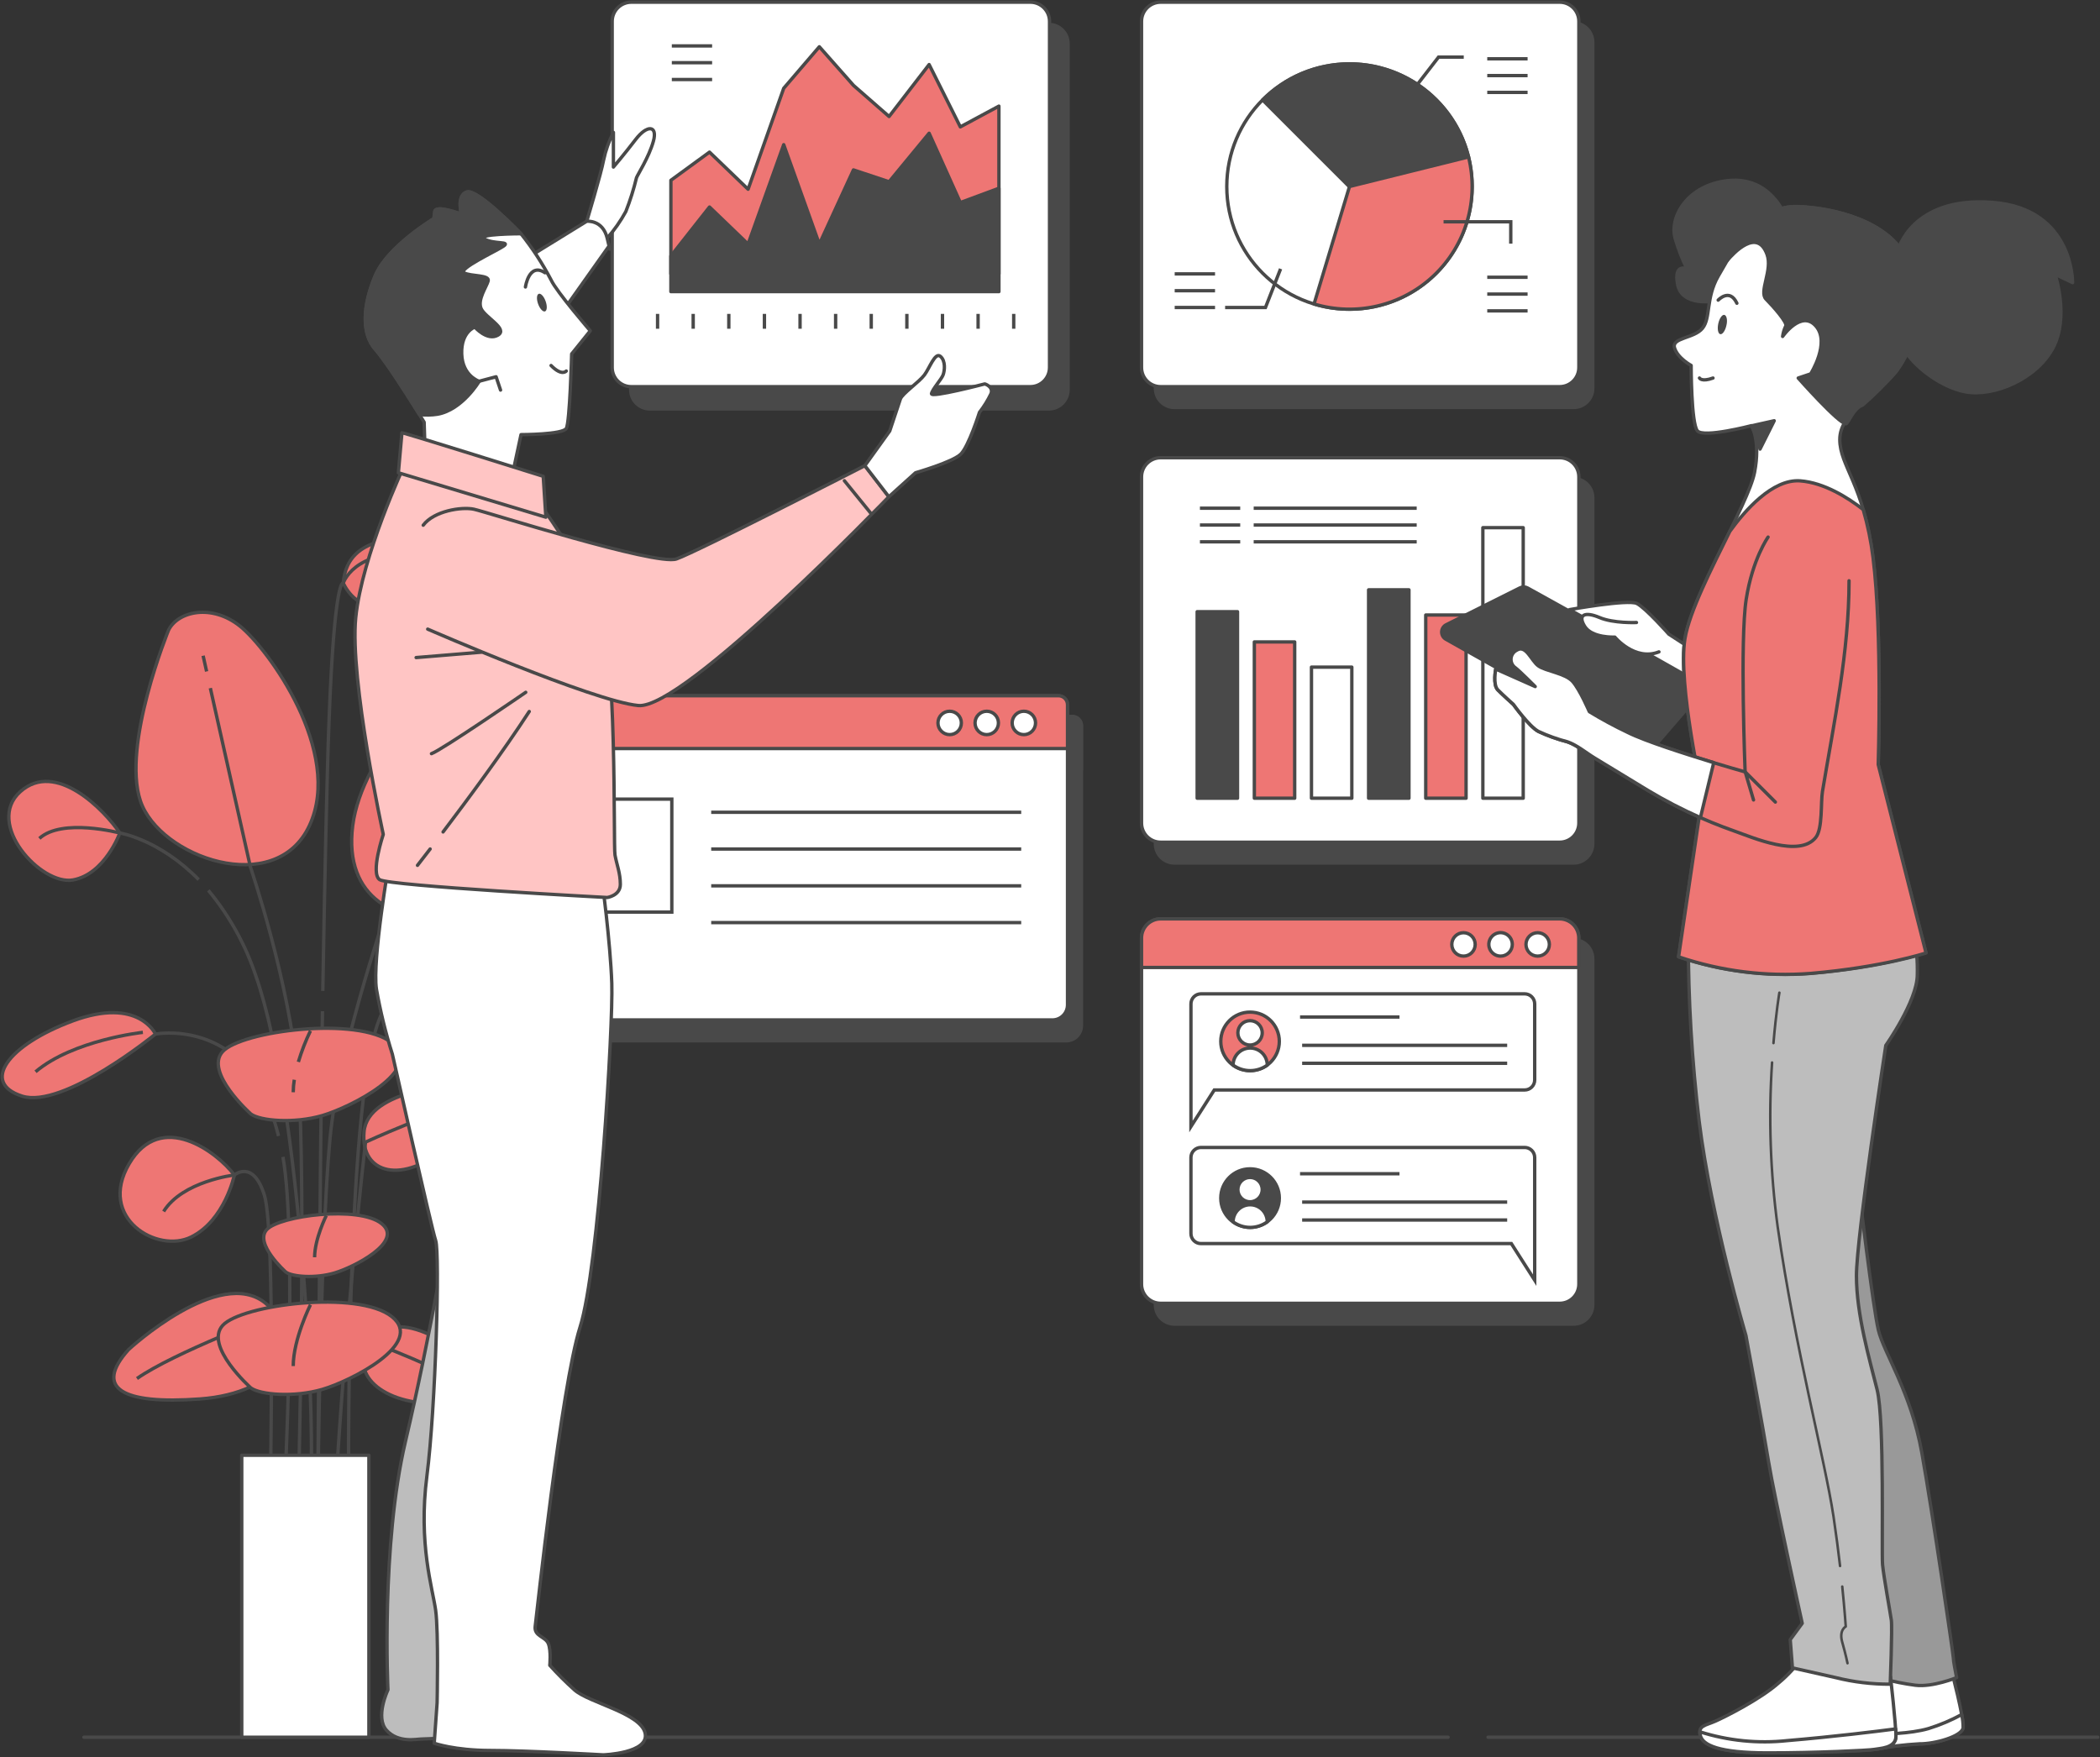 <svg width="625" height="523" viewBox="0 0 625 523" fill="none" xmlns="http://www.w3.org/2000/svg">
<rect x="0" y="0" width="625" height="523" fill="#333333" stroke="none"/>
<g clip-path="url(#clip0_503_1948)">
<path d="M442.867 517.118H624.348" stroke="#494949" stroke-linecap="round" stroke-linejoin="round"/>
<path d="M24.97 517.118H430.975" stroke="#494949" stroke-linecap="round" stroke-linejoin="round"/>
<path d="M35.663 247.956C35.663 247.956 31.19 260.268 21.684 261.937C12.179 263.606 -4.603 245.165 6.037 235.657C16.677 226.149 31.164 241.252 35.663 247.956Z" fill="#EE7674" stroke="#494949" stroke-linecap="round" stroke-linejoin="round"/>
<path d="M50.175 187.545C50.175 187.545 36.197 221.663 41.791 238.409C47.385 255.155 82.056 267.493 92.123 245.687C102.189 223.88 79.814 193.101 71.429 186.384C63.045 179.668 52.979 181.937 50.175 187.545Z" fill="#EE7674" stroke="#494949" stroke-linecap="round" stroke-linejoin="round"/>
<path d="M131.827 202.087C131.827 202.087 107.783 223.906 104.98 245.726C102.176 267.545 118.41 275.37 135.179 272.566C151.947 269.762 160.344 227.258 155.324 207.682C150.304 188.106 131.827 202.087 131.827 202.087Z" fill="#EE7674" stroke="#494949" stroke-linecap="round" stroke-linejoin="round"/>
<path d="M136.3 322.909C136.3 322.909 109.465 324.095 108.344 336.903C107.222 349.71 120.079 352.553 132.949 341.376C145.819 330.199 147.488 323.469 136.3 322.909Z" fill="#EE7674" stroke="#494949" stroke-linecap="round" stroke-linejoin="round"/>
<path d="M108.787 339.968C108.787 339.968 129.937 330.277 139.469 328.595" stroke="#494949" stroke-miterlimit="10"/>
<path d="M142.285 407.095C142.285 407.095 122.57 388.836 112.66 397.118C102.75 405.4 109.83 416.485 126.833 417.724C143.837 418.963 149.783 415.39 142.285 407.095Z" fill="#EE7674" stroke="#494949" stroke-linecap="round" stroke-linejoin="round"/>
<path d="M110.795 399.596C110.795 399.596 132.571 407.773 140.486 413.355" stroke="#494949" stroke-miterlimit="10"/>
<path d="M38.27 401.722C38.27 401.722 65.457 376.564 79.123 388.002C92.788 399.439 83.034 414.712 59.563 416.42C36.093 418.129 27.956 413.199 38.27 401.722Z" fill="#EE7674" stroke="#494949" stroke-linecap="round" stroke-linejoin="round"/>
<path d="M81.691 391.379C81.691 391.379 51.701 402.661 40.761 410.343" stroke="#494949" stroke-miterlimit="10"/>
<path d="M69.747 349.762C69.747 349.762 66.957 363.222 56.891 368.217C46.824 373.212 28.934 362.622 38.44 346.41C47.946 330.199 64.714 343.046 69.747 349.762Z" fill="#EE7674" stroke="#494949" stroke-linecap="round" stroke-linejoin="round"/>
<path d="M46.264 307.806C46.264 307.806 41.23 296.629 21.658 303.893C2.086 311.158 -5.724 322.348 6.559 326.273C18.842 330.199 46.264 307.806 46.264 307.806Z" fill="#EE7674" stroke="#494949" stroke-linecap="round" stroke-linejoin="round"/>
<path d="M42.521 307.297C42.521 307.297 21.789 309.54 10.575 319.035" stroke="#494949" stroke-miterlimit="10"/>
<path d="M102.163 173.564C102.163 173.564 105.514 181.389 112.229 179.72C118.945 178.05 120.614 167.982 131.241 170.773C141.868 173.564 150.8 185.876 150.8 180.281C150.8 174.685 137.369 160.144 122.322 160.144C107.274 160.144 102.75 166.286 102.163 173.564Z" fill="#EE7674" stroke="#494949" stroke-linecap="round" stroke-linejoin="round"/>
<path d="M46.263 307.806C46.263 307.806 70.347 303.189 80.374 329.977C81.365 332.654 82.205 335.384 82.891 338.155" stroke="#494949" stroke-miterlimit="10"/>
<path d="M146.771 281.904C146.771 281.904 151.804 270.714 171.376 277.992C190.948 285.269 198.758 296.459 186.475 300.372C174.192 304.284 146.771 281.904 146.771 281.904Z" fill="#EE7674" stroke="#494949" stroke-linecap="round" stroke-linejoin="round"/>
<path d="M151.243 282.635C151.243 282.635 171.415 281.513 180.933 293.29" stroke="#494949" stroke-miterlimit="10"/>
<path d="M146.771 281.904C141.109 281.107 135.336 281.892 130.093 284.174" stroke="#494949" stroke-miterlimit="10"/>
<path d="M59.133 261.833C47.32 249.782 35.663 247.956 35.663 247.956C35.663 247.956 18.451 243.404 11.722 249.573" stroke="#494949" stroke-miterlimit="10"/>
<path d="M61.493 199.87L60.45 195.188" stroke="#494949" stroke-miterlimit="10"/>
<path d="M88.733 447.16C88.733 447.16 91.236 350.832 88.733 321.578C86.229 292.325 74.52 258.05 74.52 258.05L62.602 204.826" stroke="#494949" stroke-miterlimit="10"/>
<path d="M138.425 220.541L140.59 215.924" stroke="#494949" stroke-miterlimit="10"/>
<path d="M94.574 447.056C94.574 447.056 95.422 359.192 98.76 334.112C102.098 309.032 115.476 269.749 115.476 269.749L135.987 225.784" stroke="#494949" stroke-miterlimit="10"/>
<path d="M108.787 339.968C108.787 339.968 102.932 390.336 99.659 447.173" stroke="#494949" stroke-miterlimit="10"/>
<path d="M80.374 447.056C80.374 447.056 82.043 366.704 78.705 355.84C75.367 344.976 69.747 349.762 69.747 349.762C69.747 349.762 54.283 351.588 48.702 360.613" stroke="#494949" stroke-miterlimit="10"/>
<path d="M84.208 344.376C88.589 368.882 84.547 447.134 84.547 447.134" stroke="#494949" stroke-miterlimit="10"/>
<path d="M125.36 286.795C120.522 290.108 115.867 295.455 112.66 304.024C102.632 330.773 103.767 447.173 103.767 447.173" stroke="#494949" stroke-miterlimit="10"/>
<path d="M62.015 265.028C68.296 272.613 73.108 281.305 76.202 290.655C89.567 329.104 94.574 428.667 92.07 447.056" stroke="#494949" stroke-miterlimit="10"/>
<path d="M95.969 300.998C95.161 349.527 94.574 447.069 94.574 447.069" stroke="#494949" stroke-miterlimit="10"/>
<path d="M96.074 294.972C96.621 262.876 97.273 231.484 97.925 214.594C99.555 171.125 102.163 173.564 102.163 173.564C102.163 173.564 105.253 163.808 122.635 164.93" stroke="#494949" stroke-miterlimit="10"/>
<path d="M74.676 331.608C74.676 331.608 60.685 319.139 66.279 313.01C71.873 306.88 106.544 302.38 116.611 310.401C126.677 318.422 104.314 329.612 95.917 332.064C87.52 334.516 77.466 333.655 74.676 331.608Z" fill="#EE7674" stroke="#494949" stroke-linecap="round" stroke-linejoin="round"/>
<path d="M87.585 321.396C87.386 322.629 87.281 323.876 87.272 325.126" stroke="#494949" stroke-miterlimit="10"/>
<path d="M92.397 306.841C90.956 309.828 89.753 312.924 88.798 316.101" stroke="#494949" stroke-miterlimit="10"/>
<path d="M74.676 413.147C74.676 413.147 60.685 400.678 66.279 394.523C71.873 388.367 106.544 383.893 116.611 391.914C126.677 399.935 104.314 411.125 95.917 413.577C87.52 416.029 77.466 415.181 74.676 413.147Z" fill="#EE7674" stroke="#494949" stroke-linecap="round" stroke-linejoin="round"/>
<path d="M92.397 388.38C92.397 388.38 87.272 398.618 87.272 406.639" stroke="#494949" stroke-miterlimit="10"/>
<path d="M85.082 378.663C85.082 378.663 75.589 370.199 79.383 366.026C83.178 361.852 106.766 358.813 113.559 364.226C120.353 369.638 105.201 377.268 99.503 378.937C93.805 380.607 86.972 380.046 85.082 378.663Z" fill="#EE7674" stroke="#494949" stroke-linecap="round" stroke-linejoin="round"/>
<path d="M97.104 361.839C97.104 361.839 93.635 368.791 93.635 374.255" stroke="#494949" stroke-miterlimit="10"/>
<path d="M109.791 433.179H71.951V517.118H109.791V433.179Z" fill="white" stroke="#494949" stroke-linecap="round" stroke-linejoin="round"/>
<path d="M468.333 279.7H349.571C346.424 279.7 343.873 282.252 343.873 285.4V388.445C343.873 391.593 346.424 394.144 349.571 394.144H468.333C471.48 394.144 474.031 391.593 474.031 388.445V285.4C474.031 282.252 471.48 279.7 468.333 279.7Z" fill="#494949" stroke="#494949" stroke-linecap="round" stroke-linejoin="round"/>
<path d="M464.199 273.505H345.437C342.29 273.505 339.739 276.057 339.739 279.205V382.25C339.739 385.398 342.29 387.949 345.437 387.949H464.199C467.346 387.949 469.897 385.398 469.897 382.25V279.205C469.897 276.057 467.346 273.505 464.199 273.505Z" fill="white" stroke="#494949" stroke-linecap="round" stroke-linejoin="round"/>
<path d="M469.871 287.982V279.218C469.871 277.706 469.271 276.256 468.202 275.188C467.134 274.119 465.684 273.518 464.173 273.518H345.437C343.926 273.518 342.477 274.119 341.408 275.188C340.339 276.256 339.739 277.706 339.739 279.218V287.982H469.871Z" fill="#EE7674" stroke="#494949" stroke-linecap="round" stroke-linejoin="round"/>
<path d="M435.565 284.604C437.488 284.604 439.046 283.045 439.046 281.122C439.046 279.199 437.488 277.64 435.565 277.64C433.642 277.64 432.083 279.199 432.083 281.122C432.083 283.045 433.642 284.604 435.565 284.604Z" fill="white" stroke="#494949" stroke-linecap="round" stroke-linejoin="round"/>
<path d="M450.091 281.122C450.093 280.429 449.89 279.752 449.507 279.175C449.124 278.598 448.578 278.148 447.939 277.882C447.3 277.616 446.597 277.546 445.918 277.68C445.238 277.815 444.615 278.148 444.125 278.637C443.636 279.127 443.302 279.751 443.168 280.43C443.034 281.109 443.104 281.813 443.37 282.452C443.636 283.092 444.086 283.637 444.663 284.02C445.239 284.404 445.917 284.607 446.609 284.604C447.532 284.604 448.418 284.237 449.071 283.584C449.724 282.931 450.091 282.045 450.091 281.122Z" fill="white" stroke="#494949" stroke-linecap="round" stroke-linejoin="round"/>
<path d="M457.64 284.604C459.563 284.604 461.122 283.045 461.122 281.122C461.122 279.199 459.563 277.64 457.64 277.64C455.718 277.64 454.159 279.199 454.159 281.122C454.159 283.045 455.718 284.604 457.64 284.604Z" fill="white" stroke="#494949" stroke-linecap="round" stroke-linejoin="round"/>
<path d="M453.768 295.833H357.433C356.642 295.833 355.882 296.148 355.322 296.708C354.762 297.268 354.448 298.028 354.448 298.82V335.338L361.397 324.448H453.768C454.159 324.449 454.547 324.374 454.91 324.225C455.272 324.076 455.601 323.858 455.879 323.581C456.156 323.305 456.376 322.977 456.526 322.615C456.677 322.253 456.754 321.866 456.754 321.474V298.82C456.754 298.028 456.439 297.268 455.879 296.708C455.319 296.148 454.56 295.833 453.768 295.833Z" stroke="#494949" stroke-miterlimit="10"/>
<path d="M357.433 341.559H453.768C454.16 341.559 454.548 341.636 454.91 341.786C455.273 341.936 455.602 342.156 455.879 342.434C456.156 342.711 456.376 343.04 456.526 343.403C456.676 343.765 456.754 344.153 456.754 344.545V381.063L449.804 370.173H357.433C357.041 370.175 356.652 370.099 356.289 369.949C355.925 369.8 355.596 369.58 355.318 369.302C355.04 369.025 354.82 368.695 354.671 368.331C354.522 367.968 354.446 367.579 354.447 367.186V344.493C354.461 343.71 354.782 342.964 355.34 342.415C355.899 341.866 356.65 341.559 357.433 341.559Z" stroke="#494949" stroke-miterlimit="10"/>
<path d="M372.037 318.696C376.848 318.696 380.748 314.796 380.748 309.984C380.748 305.172 376.848 301.272 372.037 301.272C367.227 301.272 363.327 305.172 363.327 309.984C363.327 314.796 367.227 318.696 372.037 318.696Z" fill="#EE7674" stroke="#494949" stroke-linecap="round" stroke-linejoin="round"/>
<path d="M372.038 311.066C374.04 311.066 375.662 309.443 375.662 307.441C375.662 305.438 374.04 303.815 372.038 303.815C370.036 303.815 368.413 305.438 368.413 307.441C368.413 309.443 370.036 311.066 372.038 311.066Z" fill="white" stroke="#494949" stroke-linecap="round" stroke-linejoin="round"/>
<path d="M372.077 318.696C373.903 318.699 375.683 318.124 377.162 317.053C377.162 315.704 376.626 314.41 375.672 313.456C374.719 312.502 373.425 311.966 372.077 311.966C370.728 311.966 369.434 312.502 368.481 313.456C367.527 314.41 366.991 315.704 366.991 317.053C368.471 318.122 370.251 318.697 372.077 318.696Z" fill="white" stroke="#494949" stroke-linecap="round" stroke-linejoin="round"/>
<path d="M386.915 302.733H416.514" stroke="#494949" stroke-miterlimit="10"/>
<path d="M387.541 311.158H448.565" stroke="#494949" stroke-miterlimit="10"/>
<path d="M387.541 316.505H448.565" stroke="#494949" stroke-miterlimit="10"/>
<path d="M372.037 365.348C376.848 365.348 380.748 361.447 380.748 356.635C380.748 351.824 376.848 347.923 372.037 347.923C367.227 347.923 363.327 351.824 363.327 356.635C363.327 361.447 367.227 365.348 372.037 365.348Z" fill="#494949" stroke="#494949" stroke-linecap="round" stroke-linejoin="round"/>
<path d="M372.038 357.731C374.04 357.731 375.662 356.108 375.662 354.105C375.662 352.103 374.04 350.479 372.038 350.479C370.036 350.479 368.413 352.103 368.413 354.105C368.413 356.108 370.036 357.731 372.038 357.731Z" fill="white" stroke="#494949" stroke-linecap="round" stroke-linejoin="round"/>
<path d="M372.077 365.361C373.904 365.359 375.684 364.779 377.162 363.704C377.162 362.355 376.626 361.061 375.672 360.108C374.719 359.154 373.425 358.618 372.077 358.618C370.728 358.618 369.434 359.154 368.481 360.108C367.527 361.061 366.991 362.355 366.991 363.704C368.47 364.778 370.249 365.357 372.077 365.361Z" fill="white" stroke="#494949" stroke-linecap="round" stroke-linejoin="round"/>
<path d="M386.915 349.384H416.514" stroke="#494949" stroke-miterlimit="10"/>
<path d="M387.541 357.822H448.565" stroke="#494949" stroke-miterlimit="10"/>
<path d="M387.541 363.156H448.565" stroke="#494949" stroke-miterlimit="10"/>
<path d="M153.199 213.29H319.163C319.875 213.29 320.559 213.573 321.062 214.077C321.566 214.581 321.849 215.264 321.849 215.977V305.302C321.849 306.495 321.375 307.64 320.532 308.483C319.688 309.327 318.544 309.801 317.351 309.801H155.011C153.818 309.801 152.674 309.327 151.83 308.483C150.987 307.64 150.513 306.495 150.513 305.302V215.977C150.513 215.264 150.796 214.581 151.299 214.077C151.803 213.573 152.486 213.29 153.199 213.29Z" fill="#494949" stroke="#494949" stroke-linecap="round" stroke-linejoin="round"/>
<path d="M153.199 213.29H319.163C319.875 213.29 320.559 213.573 321.062 214.077C321.566 214.581 321.849 215.264 321.849 215.977V229.019H150.513V215.977C150.513 215.264 150.796 214.581 151.299 214.077C151.803 213.573 152.486 213.29 153.199 213.29Z" fill="#494949" stroke="#494949" stroke-linecap="round" stroke-linejoin="round"/>
<path d="M286.773 224.871C288.696 224.871 290.255 223.312 290.255 221.389C290.255 219.466 288.696 217.907 286.773 217.907C284.85 217.907 283.292 219.466 283.292 221.389C283.292 223.312 284.85 224.871 286.773 224.871Z" fill="#494949" stroke="#494949" stroke-linecap="round" stroke-linejoin="round"/>
<path d="M297.805 224.871C299.728 224.871 301.286 223.312 301.286 221.389C301.286 219.466 299.728 217.907 297.805 217.907C295.882 217.907 294.323 219.466 294.323 221.389C294.323 223.312 295.882 224.871 297.805 224.871Z" fill="#494949" stroke="#494949" stroke-linecap="round" stroke-linejoin="round"/>
<path d="M308.849 224.871C310.772 224.871 312.33 223.312 312.33 221.389C312.33 219.466 310.772 217.907 308.849 217.907C306.926 217.907 305.367 219.466 305.367 221.389C305.367 223.312 306.926 224.871 308.849 224.871Z" fill="#494949" stroke="#494949" stroke-linecap="round" stroke-linejoin="round"/>
<path d="M204.065 244.069H168.885V277.692H204.065V244.069Z" fill="#494949" stroke="#494949" stroke-miterlimit="10"/>
<path d="M215.8 247.982H308.066" stroke="#494949" stroke-miterlimit="10"/>
<path d="M215.8 258.937H308.066" stroke="#494949" stroke-miterlimit="10"/>
<path d="M215.8 269.88H308.066" stroke="#494949" stroke-miterlimit="10"/>
<path d="M215.8 280.835H308.066" stroke="#494949" stroke-miterlimit="10"/>
<path d="M149.065 207.095H315.03C315.742 207.095 316.425 207.378 316.929 207.882C317.433 208.386 317.716 209.069 317.716 209.782V299.107C317.716 300.3 317.242 301.445 316.398 302.288C315.554 303.132 314.41 303.606 313.217 303.606H150.878C149.685 303.606 148.54 303.132 147.697 302.288C146.853 301.445 146.379 300.3 146.379 299.107V209.782C146.379 209.069 146.662 208.386 147.166 207.882C147.67 207.378 148.353 207.095 149.065 207.095Z" fill="white" stroke="#494949" stroke-linecap="round" stroke-linejoin="round"/>
<path d="M149.065 207.095H315.03C315.742 207.095 316.425 207.378 316.929 207.882C317.433 208.386 317.716 209.069 317.716 209.782V222.824H146.379V209.782C146.379 209.069 146.662 208.386 147.166 207.882C147.67 207.378 148.353 207.095 149.065 207.095Z" fill="#EE7674" stroke="#494949" stroke-linecap="round" stroke-linejoin="round"/>
<path d="M282.64 218.676C284.563 218.676 286.121 217.117 286.121 215.194C286.121 213.271 284.563 211.712 282.64 211.712C280.717 211.712 279.158 213.271 279.158 215.194C279.158 217.117 280.717 218.676 282.64 218.676Z" fill="white" stroke="#494949" stroke-linecap="round" stroke-linejoin="round"/>
<path d="M293.671 218.676C295.594 218.676 297.153 217.117 297.153 215.194C297.153 213.271 295.594 211.712 293.671 211.712C291.748 211.712 290.19 213.271 290.19 215.194C290.19 217.117 291.748 218.676 293.671 218.676Z" fill="white" stroke="#494949" stroke-linecap="round" stroke-linejoin="round"/>
<path d="M304.715 218.676C306.638 218.676 308.197 217.117 308.197 215.194C308.197 213.271 306.638 211.712 304.715 211.712C302.793 211.712 301.234 213.271 301.234 215.194C301.234 217.117 302.793 218.676 304.715 218.676Z" fill="white" stroke="#494949" stroke-linecap="round" stroke-linejoin="round"/>
<path d="M199.945 237.874H164.765V271.497H199.945V237.874Z" stroke="#494949" stroke-miterlimit="10"/>
<path d="M211.667 241.787H303.933" stroke="#494949" stroke-miterlimit="10"/>
<path d="M211.667 252.729H303.933" stroke="#494949" stroke-miterlimit="10"/>
<path d="M211.667 263.684H303.933" stroke="#494949" stroke-miterlimit="10"/>
<path d="M211.667 274.627H303.933" stroke="#494949" stroke-miterlimit="10"/>
<path d="M468.333 142.445H349.571C346.424 142.445 343.873 144.997 343.873 148.145V251.19C343.873 254.338 346.424 256.89 349.571 256.89H468.333C471.48 256.89 474.031 254.338 474.031 251.19V148.145C474.031 144.997 471.48 142.445 468.333 142.445Z" fill="#494949" stroke="#494949" stroke-linecap="round" stroke-linejoin="round"/>
<path d="M464.199 136.25H345.437C342.29 136.25 339.739 138.802 339.739 141.95V244.995C339.739 248.143 342.29 250.695 345.437 250.695H464.199C467.346 250.695 469.897 248.143 469.897 244.995V141.95C469.897 138.802 467.346 136.25 464.199 136.25Z" fill="white" stroke="#494949" stroke-linecap="round" stroke-linejoin="round"/>
<path d="M368.308 182.08H356.299V237.6H368.308V182.08Z" fill="#494949" stroke="#494949" stroke-linecap="round" stroke-linejoin="round"/>
<path d="M385.324 191.079H373.315V237.6H385.324V191.079Z" fill="#EE7674" stroke="#494949" stroke-linecap="round" stroke-linejoin="round"/>
<path d="M402.328 198.579H390.319V237.6H402.328V198.579Z" fill="white" stroke="#494949" stroke-linecap="round" stroke-linejoin="round"/>
<path d="M419.331 175.572H407.322V237.6H419.331V175.572Z" fill="#494949" stroke="#494949" stroke-linecap="round" stroke-linejoin="round"/>
<path d="M436.334 183.072H424.325V237.6H436.334V183.072Z" fill="#EE7674" stroke="#494949" stroke-linecap="round" stroke-linejoin="round"/>
<path d="M453.338 157.066H441.328V237.6H453.338V157.066Z" fill="white" stroke="#494949" stroke-linecap="round" stroke-linejoin="round"/>
<path d="M357.12 151.275H369.116" stroke="#494949" stroke-miterlimit="10"/>
<path d="M357.12 156.283H369.116" stroke="#494949" stroke-miterlimit="10"/>
<path d="M357.12 161.278H369.116" stroke="#494949" stroke-miterlimit="10"/>
<path d="M373.12 151.275H421.639" stroke="#494949" stroke-miterlimit="10"/>
<path d="M373.12 156.283H421.639" stroke="#494949" stroke-miterlimit="10"/>
<path d="M373.12 161.278H421.639" stroke="#494949" stroke-miterlimit="10"/>
<path d="M468.333 6.847H349.571C346.424 6.847 343.873 9.399 343.873 12.546V115.592C343.873 118.74 346.424 121.291 349.571 121.291H468.333C471.48 121.291 474.031 118.74 474.031 115.592V12.546C474.031 9.399 471.48 6.847 468.333 6.847Z" fill="#494949" stroke="#494949" stroke-linecap="round" stroke-linejoin="round"/>
<path d="M464.199 0.652H345.437C342.29 0.652 339.739 3.204 339.739 6.351V109.397C339.739 112.545 342.29 115.096 345.437 115.096H464.199C467.346 115.096 469.897 112.545 469.897 109.397V6.351C469.897 3.204 467.346 0.652 464.199 0.652Z" fill="white" stroke="#494949" stroke-linecap="round" stroke-linejoin="round"/>
<path d="M401.624 92.038C421.788 92.038 438.134 75.688 438.134 55.52C438.134 35.352 421.788 19.002 401.624 19.002C381.46 19.002 365.114 35.352 365.114 55.52C365.114 75.688 381.46 92.038 401.624 92.038Z" fill="white" stroke="#494949" stroke-linecap="round" stroke-linejoin="round"/>
<path d="M437.065 46.717C435.501 40.439 432.298 34.689 427.783 30.055C423.269 25.422 417.604 22.072 411.37 20.347C405.136 18.622 398.555 18.585 392.302 20.239C386.048 21.894 380.346 25.18 375.78 29.762L401.598 55.585L437.065 46.717Z" fill="#494949" stroke="#494949" stroke-linecap="round" stroke-linejoin="round"/>
<path d="M437.064 46.717L401.637 55.52L391.088 90.486C397.262 92.349 403.819 92.543 410.093 91.048C416.366 89.553 422.132 86.423 426.803 81.976C431.475 77.529 434.885 71.924 436.687 65.73C438.49 59.537 438.62 52.977 437.064 46.717Z" fill="#EE7674" stroke="#494949" stroke-linecap="round" stroke-linejoin="round"/>
<path d="M416.136 32.514L428.132 17.007H435.643" stroke="#494949" stroke-miterlimit="10"/>
<path d="M442.632 17.502H454.641" stroke="#494949" stroke-miterlimit="10"/>
<path d="M442.632 22.498H454.641" stroke="#494949" stroke-miterlimit="10"/>
<path d="M442.632 27.506H454.641" stroke="#494949" stroke-miterlimit="10"/>
<path d="M442.632 82.53H454.641" stroke="#494949" stroke-miterlimit="10"/>
<path d="M442.632 87.538H454.641" stroke="#494949" stroke-miterlimit="10"/>
<path d="M442.632 92.533H454.641" stroke="#494949" stroke-miterlimit="10"/>
<path d="M349.61 81.526H361.619" stroke="#494949" stroke-miterlimit="10"/>
<path d="M349.61 86.534H361.619" stroke="#494949" stroke-miterlimit="10"/>
<path d="M349.61 91.529H361.619" stroke="#494949" stroke-miterlimit="10"/>
<path d="M381.126 80.026L376.627 91.529H364.618" stroke="#494949" stroke-miterlimit="10"/>
<path d="M429.632 66.019H449.634V72.527" stroke="#494949" stroke-miterlimit="10"/>
<path d="M312.174 7.277H193.412C190.265 7.277 187.714 9.829 187.714 12.977V116.022C187.714 119.17 190.265 121.722 193.412 121.722H312.174C315.321 121.722 317.872 119.17 317.872 116.022V12.977C317.872 9.829 315.321 7.277 312.174 7.277Z" fill="#494949" stroke="#494949" stroke-linecap="round" stroke-linejoin="round"/>
<path d="M306.658 0.652H187.896C184.749 0.652 182.198 3.204 182.198 6.351V109.397C182.198 112.545 184.749 115.096 187.896 115.096H306.658C309.805 115.096 312.357 112.545 312.357 109.397V6.351C312.357 3.204 309.805 0.652 306.658 0.652Z" fill="white" stroke="#494949" stroke-linecap="round" stroke-linejoin="round"/>
<path d="M195.707 93.433V97.855" stroke="#494949" stroke-miterlimit="10"/>
<path d="M206.308 93.433V97.855" stroke="#494949" stroke-miterlimit="10"/>
<path d="M216.909 93.433V97.855" stroke="#494949" stroke-miterlimit="10"/>
<path d="M227.51 93.433V97.855" stroke="#494949" stroke-miterlimit="10"/>
<path d="M238.111 93.433V97.855" stroke="#494949" stroke-miterlimit="10"/>
<path d="M248.699 93.433V97.855" stroke="#494949" stroke-miterlimit="10"/>
<path d="M259.3 93.433V97.855" stroke="#494949" stroke-miterlimit="10"/>
<path d="M269.901 93.433V97.855" stroke="#494949" stroke-miterlimit="10"/>
<path d="M280.501 93.433V97.855" stroke="#494949" stroke-miterlimit="10"/>
<path d="M291.103 93.433V97.855" stroke="#494949" stroke-miterlimit="10"/>
<path d="M301.703 93.433V97.855" stroke="#494949" stroke-miterlimit="10"/>
<path d="M297.296 31.588L285.809 37.77L276.525 19.211L264.607 34.679L254.006 25.406L243.848 13.916L233.247 26.28L222.646 56.329L211.159 45.282L199.671 53.668V81.5H297.296V31.588Z" fill="#EE7674" stroke="#494949" stroke-linecap="round" stroke-linejoin="round"/>
<path d="M199.945 13.668H211.941" stroke="#494949" stroke-miterlimit="10"/>
<path d="M199.945 18.663H211.941" stroke="#494949" stroke-miterlimit="10"/>
<path d="M199.945 23.671H211.941" stroke="#494949" stroke-miterlimit="10"/>
<path d="M297.296 56.042L285.809 60.294L276.525 39.661L264.607 54.112L254.006 50.577L243.848 72.67L233.247 43.065L222.646 72.67L211.159 61.624L199.671 76.205V86.808H297.296V56.042Z" fill="#494949" stroke="#494949" stroke-linecap="round" stroke-linejoin="round"/>
<path d="M531.156 63.958C531.156 63.958 526.827 52.507 514.453 53.746C502.078 54.985 496.524 64.884 498.688 71.379C499.578 74.36 500.717 77.261 502.091 80.052C502.091 80.052 498.062 78.187 499.301 84.682C500.54 91.177 509.824 89.899 511.362 89.325C512.901 88.751 519.721 71.379 531.156 63.958Z" fill="#494949" stroke="#494949" stroke-linecap="round" stroke-linejoin="round"/>
<path d="M452.373 174.985L430.414 185.967C430.019 186.165 429.685 186.467 429.449 186.841C429.212 187.214 429.081 187.645 429.071 188.087C429.06 188.53 429.17 188.966 429.388 189.351C429.606 189.735 429.925 190.053 430.31 190.271L488.896 223.228C489.387 223.506 489.961 223.605 490.517 223.508C491.074 223.41 491.579 223.122 491.947 222.693L505.703 206.717C505.939 206.441 506.11 206.117 506.205 205.767C506.299 205.418 506.316 205.051 506.252 204.695C506.188 204.338 506.047 204 505.837 203.704C505.627 203.409 505.354 203.164 505.038 202.987L454.654 175.025C454.306 174.832 453.916 174.728 453.518 174.721C453.121 174.715 452.727 174.805 452.373 174.985Z" fill="#494949" stroke="#494949" stroke-linecap="round" stroke-linejoin="round"/>
<path d="M505.925 194.77L496.68 188.771C496.68 188.771 489.756 180.946 487.161 179.641C484.567 178.337 467.133 181.467 467.133 181.467L505.443 203.143L505.925 194.77Z" fill="white" stroke="#494949" stroke-linecap="round" stroke-linejoin="round"/>
<path d="M487.044 185.302C487.044 185.302 480.238 185.602 476.039 183.815C471.84 182.028 469.428 182.863 471.619 186.423C473.809 189.984 480.603 189.645 480.603 189.645C480.603 189.645 486.536 196.87 493.733 194.04" fill="white"/>
<path d="M487.044 185.302C487.044 185.302 480.238 185.602 476.039 183.815C471.84 182.028 469.428 182.863 471.619 186.423C473.809 189.984 480.603 189.645 480.603 189.645C480.603 189.645 486.536 196.87 493.733 194.04" stroke="#494949" stroke-linecap="round" stroke-linejoin="round"/>
<path d="M580.705 496.812C580.705 496.812 584.617 511.693 584.265 514.275C583.913 516.857 575.855 519.127 571.33 519.127C566.772 519.382 562.234 519.923 557.743 520.744L558.069 496.812H580.705Z" fill="white" stroke="#494949" stroke-linecap="round" stroke-linejoin="round"/>
<path d="M584.265 514.275C584.271 512.958 584.127 511.646 583.835 510.362C580.675 512.084 577.351 513.487 573.912 514.549C568.422 516.127 560.586 516.205 557.808 516.179L557.743 520.691C562.234 519.87 566.772 519.33 571.33 519.074C575.855 519.126 583.939 516.87 584.265 514.275Z" fill="white" stroke="#494949" stroke-linecap="round" stroke-linejoin="round"/>
<path d="M553.219 353.831C553.219 353.831 557.417 389.045 559.034 395.892C560.651 402.739 568.735 414.32 571.969 432.41C575.203 450.499 581.357 492.573 581.357 493.551C581.357 494.529 581.996 497.464 582.322 499.368C582.322 499.368 575.203 502.289 570.039 501.637C566.765 501.209 563.524 500.56 560.338 499.694C560.338 499.694 562.594 485.791 557.73 460.881C552.867 435.97 548.107 410.173 545.134 392.005C542.161 373.838 553.219 353.831 553.219 353.831Z" fill="#999999" stroke="#494949" stroke-linecap="round" stroke-linejoin="round"/>
<path d="M536.724 492.925C534.629 495.948 532.128 498.669 529.291 501.011C523.789 505.863 513.436 511.04 510.528 512.331C507.62 513.623 505.312 513.636 506.003 516.544C506.694 519.452 511.493 521.761 526.058 521.761C540.623 521.761 556.126 521.109 557.743 520.783C559.36 520.457 564.263 520.457 564.263 516.87C564.263 513.284 562.646 499.081 562.646 499.081L536.724 492.925Z" fill="white" stroke="#494949" stroke-linecap="round" stroke-linejoin="round"/>
<path d="M557.743 520.744C559.36 520.418 564.263 520.418 564.263 516.831C564.263 516.309 564.263 515.527 564.172 514.64C558.63 515.37 546.086 516.922 531.925 518.122C523.18 519.056 514.336 518.168 505.951 515.514C505.939 515.865 505.974 516.216 506.055 516.557C506.694 519.466 511.545 521.774 526.11 521.774C540.675 521.774 556.126 521.031 557.743 520.744Z" fill="white" stroke="#494949" stroke-linecap="round" stroke-linejoin="round"/>
<path d="M502.47 279.439C502.453 297.603 503.533 315.752 505.703 333.786C509.263 362.569 519.616 397.509 519.616 397.509C519.616 397.509 524.832 425.641 526.397 435.331C527.962 445.021 536.372 483.209 536.372 483.209L532.812 488.06L533.464 496.472L546.399 499.381C551.687 500.699 557.118 501.352 562.568 501.324C562.568 501.324 563.22 484.5 562.894 482.243C562.568 479.987 560.625 469.306 560.286 465.745C559.947 462.185 560.925 422.706 558.669 413.668C556.413 404.63 552.515 391.34 552.515 379.759C552.515 368.178 561.251 311.184 561.251 311.184C561.251 311.184 570.626 297.92 570.626 290.147C570.73 286.245 570.406 282.344 569.661 278.513L502.47 279.439Z" fill="#BDBDBD" stroke="#494949" stroke-linecap="round" stroke-linejoin="round"/>
<path d="M548.29 472.266C549.02 479.413 549.333 484.174 549.333 484.174C549.333 484.174 547.246 485.204 548.29 488.843C549.333 492.482 549.854 495.09 549.854 495.09" stroke="#494949" stroke-width="0.75" stroke-linecap="round" stroke-linejoin="round"/>
<path d="M527.401 316.27C526.318 332.587 526.877 348.972 529.07 365.178C534.286 401.565 543.1 434.301 545.695 451.464C546.477 456.681 547.116 461.65 547.638 466.15" stroke="#494949" stroke-width="0.75" stroke-linecap="round" stroke-linejoin="round"/>
<path d="M529.578 295.481C529.578 295.481 528.6 301.207 527.818 310.493" stroke="#494949" stroke-width="0.75" stroke-linecap="round" stroke-linejoin="round"/>
<path d="M564.876 74.483C564.876 74.483 568.892 58.389 593.015 60.241C617.137 62.093 616.837 84.121 616.837 84.121L611.622 81.643C611.622 81.643 615.951 94.333 610.996 103.606C606.041 112.879 593.367 118.148 585.021 116.648C576.676 115.148 567.666 107.271 566.362 102.941C565.058 98.611 569.818 83.456 564.876 74.483Z" fill="#494949" stroke="#494949" stroke-linecap="round" stroke-linejoin="round"/>
<path d="M516.93 72.618C516.93 72.618 515.079 75.722 511.362 82.217C507.646 88.712 509.198 94.581 506.72 97.685C504.243 100.789 497.449 100.463 498.375 103.554C499.301 106.645 503.317 108.771 503.317 108.771C503.317 108.771 503.317 126.091 505.182 128.256C507.046 130.421 521.259 126.704 521.259 126.704C521.259 126.704 524.05 131.047 522.185 140.633C520.32 150.219 503.63 176.824 501.465 190.127C499.301 203.43 506.681 236.531 506.681 236.531L499.575 284.787C512.198 289.07 525.558 290.752 538.849 289.73C560.194 287.878 573.182 283.548 573.182 283.548L558.995 227.584C558.995 227.584 560.234 187.988 557.456 166.026C554.679 144.063 547.559 138.807 547.559 130.812C547.559 122.817 557.756 118.435 564.25 110.701C567.821 105.91 570 100.226 570.548 94.275C571.095 88.324 569.99 82.337 567.353 76.974C562.281 66.032 546.008 61.819 534.872 61.506C523.737 61.193 516.93 72.618 516.93 72.618Z" fill="white" stroke="#494949" stroke-linecap="round" stroke-linejoin="round"/>
<path d="M521.259 126.756L528.04 125.243L523.815 133.681C523.321 131.256 522.459 128.92 521.259 126.756Z" fill="#494949" stroke="#494949" stroke-linecap="round" stroke-linejoin="round"/>
<path d="M573.221 283.665L558.995 227.584C558.995 227.584 560.234 187.988 557.456 166.026C556.867 161.172 555.886 156.374 554.523 151.679C549.972 148.145 542.957 143.684 535.798 143.137C527.492 142.498 519.199 152.11 514.831 158.174C509.381 169.234 502.77 182.119 501.466 190.153C499.301 203.456 506.681 236.557 506.681 236.557L499.575 284.813C512.198 289.097 525.558 290.778 538.849 289.756C560.234 287.943 573.221 283.665 573.221 283.665Z" fill="#EE7674" stroke="#494949" stroke-linecap="round" stroke-linejoin="round"/>
<path d="M534.872 61.48C523.737 61.18 516.93 72.618 516.93 72.618C516.93 72.618 515.965 74.235 514.035 77.574C515.965 75.279 522.98 67.754 525.901 75.722C527.609 80.365 523.424 86.847 525.588 89.025C527.753 91.203 532.108 96.133 531.469 97.059C530.998 98.034 530.686 99.077 530.543 100.15C530.543 100.15 536.111 92.116 540.44 97.059C544.769 102.002 538.888 111.288 538.888 111.288L535.185 112.527C535.185 112.527 547.247 126.143 549.411 126.143C550.011 126.143 551.576 121.5 554.353 120.574C557.885 117.515 561.192 114.207 564.25 110.675C567.821 105.884 570 100.199 570.548 94.249C571.095 88.297 569.99 82.311 567.353 76.948C562.281 66.006 546.008 61.793 534.872 61.48Z" fill="#494949" stroke="#494949" stroke-linecap="round" stroke-linejoin="round"/>
<path d="M513.814 96.863C513.475 98.442 512.653 99.615 511.988 99.472C511.323 99.328 511.049 97.933 511.388 96.342C511.727 94.751 512.549 93.577 513.214 93.733C513.879 93.89 514.205 95.272 513.814 96.863Z" fill="#494949"/>
<path d="M511.362 89.338C511.362 89.338 514.766 85.634 516.93 90.264" stroke="#494949" stroke-linecap="round" stroke-linejoin="round"/>
<path d="M505.795 112.527C505.795 112.527 506.421 113.766 509.824 112.527" stroke="#494949" stroke-linecap="round" stroke-linejoin="round"/>
<path d="M526.214 159.87C526.214 159.87 521.572 166.391 519.694 178.428C517.817 190.466 519.381 229.775 519.381 229.775C519.381 229.775 493.094 222.354 484.423 218.037C480.507 216.175 476.69 214.112 472.988 211.855C472.988 211.855 470.197 205.334 468.033 202.882C465.868 200.43 460 199.791 457.836 198.239C455.671 196.687 454.12 191.718 451.316 193.596C450.849 193.839 450.452 194.199 450.165 194.642C449.879 195.084 449.712 195.593 449.682 196.119C449.652 196.646 449.759 197.171 449.993 197.643C450.227 198.115 450.58 198.519 451.016 198.813C452.255 199.752 456.884 204.382 456.884 204.382L445.149 199.165C445.149 199.165 444.223 203.808 445.762 205.36C447.3 206.912 450.404 209.69 450.404 209.69C450.404 209.69 455.046 216.211 457.836 217.724C460.622 219.02 463.52 220.059 466.494 220.828C469.258 221.754 472.049 224.115 474.526 225.615L490.291 235.201C498.456 240.109 507.097 244.178 516.083 247.343C521.715 249.325 535.498 255.377 540.388 249.312C542.5 246.704 541.848 238.878 542.396 235.618C545.851 214.868 550.311 193.988 550.311 172.873" fill="#EE7674"/>
<path d="M526.214 159.87C526.214 159.87 521.572 166.391 519.694 178.428C517.817 190.466 519.381 229.775 519.381 229.775C519.381 229.775 493.094 222.354 484.423 218.037C480.507 216.175 476.69 214.112 472.988 211.855C472.988 211.855 470.197 205.334 468.033 202.882C465.868 200.43 460 199.791 457.836 198.239C455.671 196.687 454.12 191.718 451.316 193.596C450.849 193.839 450.452 194.199 450.165 194.642C449.879 195.084 449.712 195.593 449.682 196.119C449.652 196.646 449.759 197.171 449.993 197.643C450.227 198.115 450.58 198.519 451.016 198.813C452.255 199.752 456.884 204.382 456.884 204.382L445.149 199.165C445.149 199.165 444.223 203.808 445.762 205.36C447.3 206.912 450.404 209.69 450.404 209.69C450.404 209.69 455.046 216.211 457.836 217.724C460.622 219.02 463.52 220.059 466.494 220.828C469.258 221.754 472.049 224.115 474.526 225.615L490.291 235.201C498.456 240.109 507.097 244.178 516.083 247.343C521.715 249.325 535.498 255.377 540.388 249.312C542.5 246.704 541.848 238.878 542.396 235.618C545.851 214.868 550.311 193.988 550.311 172.873" stroke="#494949" stroke-linecap="round" stroke-linejoin="round"/>
<path d="M510.032 227.023C501.596 224.415 489.743 220.672 484.449 218.024C480.533 216.162 476.717 214.099 473.014 211.842C473.014 211.842 470.223 205.321 468.059 202.869C465.894 200.417 460.027 199.778 457.862 198.226C455.698 196.674 454.146 191.705 451.342 193.583C450.875 193.826 450.478 194.186 450.192 194.629C449.905 195.071 449.738 195.58 449.708 196.106C449.678 196.633 449.785 197.158 450.019 197.63C450.253 198.102 450.606 198.506 451.043 198.8C452.281 199.739 456.91 204.369 456.91 204.369L445.175 199.152C445.175 199.152 444.249 203.795 445.788 205.347C447.326 206.899 450.43 209.677 450.43 209.677C450.43 209.677 455.072 216.198 457.862 217.711C460.648 219.007 463.546 220.046 466.52 220.815C469.284 221.741 472.075 224.102 474.552 225.602L490.317 235.188C495.394 238.243 500.659 240.974 506.081 243.365L510.032 227.023Z" fill="white" stroke="#494949" stroke-linecap="round" stroke-linejoin="round"/>
<path d="M528.379 238.748L519.408 229.775L521.885 238.122" stroke="#494949" stroke-linecap="round" stroke-linejoin="round"/>
<path d="M133.575 364.526C133.575 364.526 127.981 398.07 120.679 429.032C113.377 459.994 115.463 502.993 115.463 502.993C115.463 502.993 111.551 511.171 115.033 515.044C118.514 518.918 124.069 517.653 125.36 517.653C126.651 517.653 135.674 517.222 135.674 517.222C135.674 517.222 142.585 476.335 145.193 439.348C147.801 402.361 145.623 346.032 143.041 348.184C140.459 350.336 134.879 361.513 134.879 361.513L133.575 364.526Z" fill="#BDBDBD" stroke="#494949" stroke-linecap="round" stroke-linejoin="round"/>
<path d="M115.946 255.729C115.946 255.729 110.73 285.83 112.034 294.425C113.18 300.974 114.761 307.44 116.767 313.779C116.767 313.779 128.372 365.387 129.663 369.26C130.954 373.134 129.663 419.146 127.055 439.348C124.447 459.55 128.776 472.892 129.663 479.348C130.55 485.804 130.093 506.867 130.093 506.867L129.233 518.905C129.233 518.905 135.257 521.057 146.001 521.057C156.746 521.057 179.538 522.361 179.538 522.361C179.538 522.361 193.295 521.931 192.004 515.918C190.713 509.906 175.235 506.88 170.945 503.007C168.377 500.706 165.935 498.268 163.63 495.703C163.63 495.703 164.061 491.399 163.2 489.247C162.339 487.095 158.897 487.095 159.288 484.096C159.679 481.096 167.034 412.703 172.627 395.07C178.221 377.438 182.511 305.197 182.081 292.729C181.651 280.261 179.095 261.324 179.095 261.324L115.946 255.729Z" fill="white" stroke="#494949" stroke-linecap="round" stroke-linejoin="round"/>
<path d="M120.418 138.35C120.418 138.35 107.718 165.321 105.879 183.841C104.041 202.361 114.068 248.373 114.068 248.373C114.068 248.373 110.156 260.007 113.012 261.859C115.867 263.711 180.712 267.154 180.712 267.154C180.712 267.154 184.624 266.619 184.624 263.241C184.624 259.863 183.567 257.424 183.033 254.516C182.498 251.608 183.828 192.084 178.013 178.872C172.197 165.66 160.292 149.514 160.292 149.514L120.418 138.35Z" fill="#FFC5C4" stroke="#494949" stroke-linecap="round" stroke-linejoin="round"/>
<path d="M131.866 247.643C139.051 238.174 149.848 223.606 157.515 211.79" stroke="#494949" stroke-linecap="round" stroke-linejoin="round"/>
<path d="M124.251 257.581C124.251 257.581 125.686 255.755 128.02 252.716" stroke="#494949" stroke-linecap="round" stroke-linejoin="round"/>
<path d="M156.472 206.078C156.472 206.078 131.528 223.228 128.411 224.337" stroke="#494949" stroke-linecap="round" stroke-linejoin="round"/>
<path d="M174.622 65.862C174.622 65.862 178.86 51.842 179.655 47.603C180.253 44.755 181.231 42 182.563 39.413V49.729C182.563 49.729 185.732 46.025 189.174 41.526C192.617 37.026 195.785 37.3 194.455 42.061C193.125 46.821 189.696 52.103 189.435 52.899C188.609 56.319 187.551 59.678 186.266 62.954C184.718 65.797 182.854 68.457 180.712 70.884L174.622 65.862Z" fill="white" stroke="#494949" stroke-linecap="round" stroke-linejoin="round"/>
<path d="M157.437 76.453L174.622 65.862C174.622 65.862 179.382 65.328 180.712 70.884C182.042 76.44 181.233 73.27 181.233 73.27L167.751 92.312L157.437 76.453Z" fill="white" stroke="#494949" stroke-linecap="round" stroke-linejoin="round"/>
<path d="M155.063 69.579C155.063 69.579 142.102 56.081 138.934 57.15C135.765 58.22 137.343 63.763 137.343 63.763C137.343 63.763 129.676 60.841 129.402 62.967L129.141 65.08C129.141 65.08 115.398 73.283 111.695 82.035C107.991 90.786 107.457 99.224 111.695 103.984C115.932 108.745 126.233 125.673 126.233 125.673L126.494 133.877L152.677 140.489L155.063 129.377C155.063 129.377 167.49 129.377 168.546 127.525C169.602 125.673 170.137 105.354 170.137 105.354L175.678 98.468C175.678 98.468 165.638 86.834 164.047 83.391C161.495 78.514 158.487 73.89 155.063 69.579Z" fill="white" stroke="#494949" stroke-linecap="round" stroke-linejoin="round"/>
<path d="M168.533 110.44C168.533 110.44 167.229 112.083 164.008 108.797" stroke="#494949" stroke-linecap="round" stroke-linejoin="round"/>
<path d="M155.063 69.579C155.063 69.579 142.102 56.081 138.934 57.15C135.765 58.22 137.343 63.763 137.343 63.763C137.343 63.763 129.676 60.841 129.402 62.967L129.141 65.08C129.141 65.08 115.398 73.283 111.695 82.035C107.991 90.786 107.457 99.224 111.695 103.984C114.967 107.662 121.865 118.618 124.825 123.391C126.612 123.609 128.419 123.578 130.197 123.3C137.604 121.995 142.624 113.505 142.624 113.505C142.624 113.505 137.604 111.927 137.408 105.315C137.213 98.702 141.32 97.372 141.32 97.372C141.32 97.372 145.023 101.611 148.192 99.759C151.36 97.907 144.28 94.464 143.171 91.816C142.063 89.169 144.762 85.478 145.284 83.626C145.805 81.774 140.264 82.322 138.151 81.239C136.039 80.156 147.396 74.888 149.782 73.309C152.169 71.731 147.175 72.775 144.228 71.184C141.281 69.592 155.063 69.579 155.063 69.579Z" fill="#494949" stroke="#494949" stroke-linecap="round" stroke-linejoin="round"/>
<path d="M162.392 89.677C162.913 91.125 162.822 92.468 162.209 92.69C161.596 92.912 160.67 91.921 160.149 90.473C159.627 89.025 159.718 87.682 160.344 87.46C160.97 87.238 161.883 88.23 162.392 89.677Z" fill="#494949"/>
<path d="M156.38 85.425C156.38 85.425 157.437 78.018 162.196 81.187" stroke="#494949" stroke-linecap="round" stroke-linejoin="round"/>
<path d="M142.624 113.479L147.644 112.149L148.974 116.113" stroke="#494949" stroke-linecap="round" stroke-linejoin="round"/>
<path d="M119.623 128.816C120.418 128.816 161.674 141.78 161.674 141.78L162.457 153.949L118.566 140.724L119.623 128.816Z" fill="#FFC5C4" stroke="#494949" stroke-linecap="round" stroke-linejoin="round"/>
<path d="M127.29 187.271C127.29 187.271 176.474 208.699 189.97 210.016C203.465 211.334 264.541 147.871 264.541 147.871L257.396 138.611C257.396 138.611 207.416 164.265 201.327 166.378C195.238 168.49 144.736 152.357 141.033 151.575C137.33 150.792 129.128 152.097 125.96 156.335" fill="#FFC5C4"/>
<path d="M127.29 187.271C127.29 187.271 176.474 208.699 189.97 210.016C203.465 211.334 264.541 147.871 264.541 147.871L257.396 138.611C257.396 138.611 207.416 164.265 201.327 166.378C195.238 168.49 144.736 152.357 141.033 151.575C137.33 150.792 129.128 152.097 125.96 156.335" stroke="#494949" stroke-linecap="round" stroke-linejoin="round"/>
<path d="M143.159 194.144L123.847 195.735" stroke="#494949" stroke-linecap="round" stroke-linejoin="round"/>
<path d="M251.307 143.098L259.248 152.879" stroke="#494949" stroke-linecap="round" stroke-linejoin="round"/>
<path d="M257.396 138.611L264.802 128.295L267.971 118.774C268.505 117.183 273.526 113.753 275.116 111.627C276.707 109.501 278.285 104.754 279.876 106.071C281.467 107.388 281.18 110.31 280.671 111.627C280.163 112.944 277.49 115.866 277.229 117.183C276.968 118.5 293.098 114.275 293.098 114.275C293.098 114.275 295.705 115.07 294.949 117.183C294.003 119.153 292.849 121.015 291.507 122.739C291.507 122.739 288.338 132.794 285.952 135.168C283.566 137.542 272.469 140.724 272.469 140.724L264.542 147.871L257.396 138.611Z" fill="white" stroke="#494949" stroke-linecap="round" stroke-linejoin="round"/>
</g>
<defs>
<clipPath id="clip0_503_1948">
<rect width="625" height="523" fill="white"/>
</clipPath>
</defs>
</svg>
